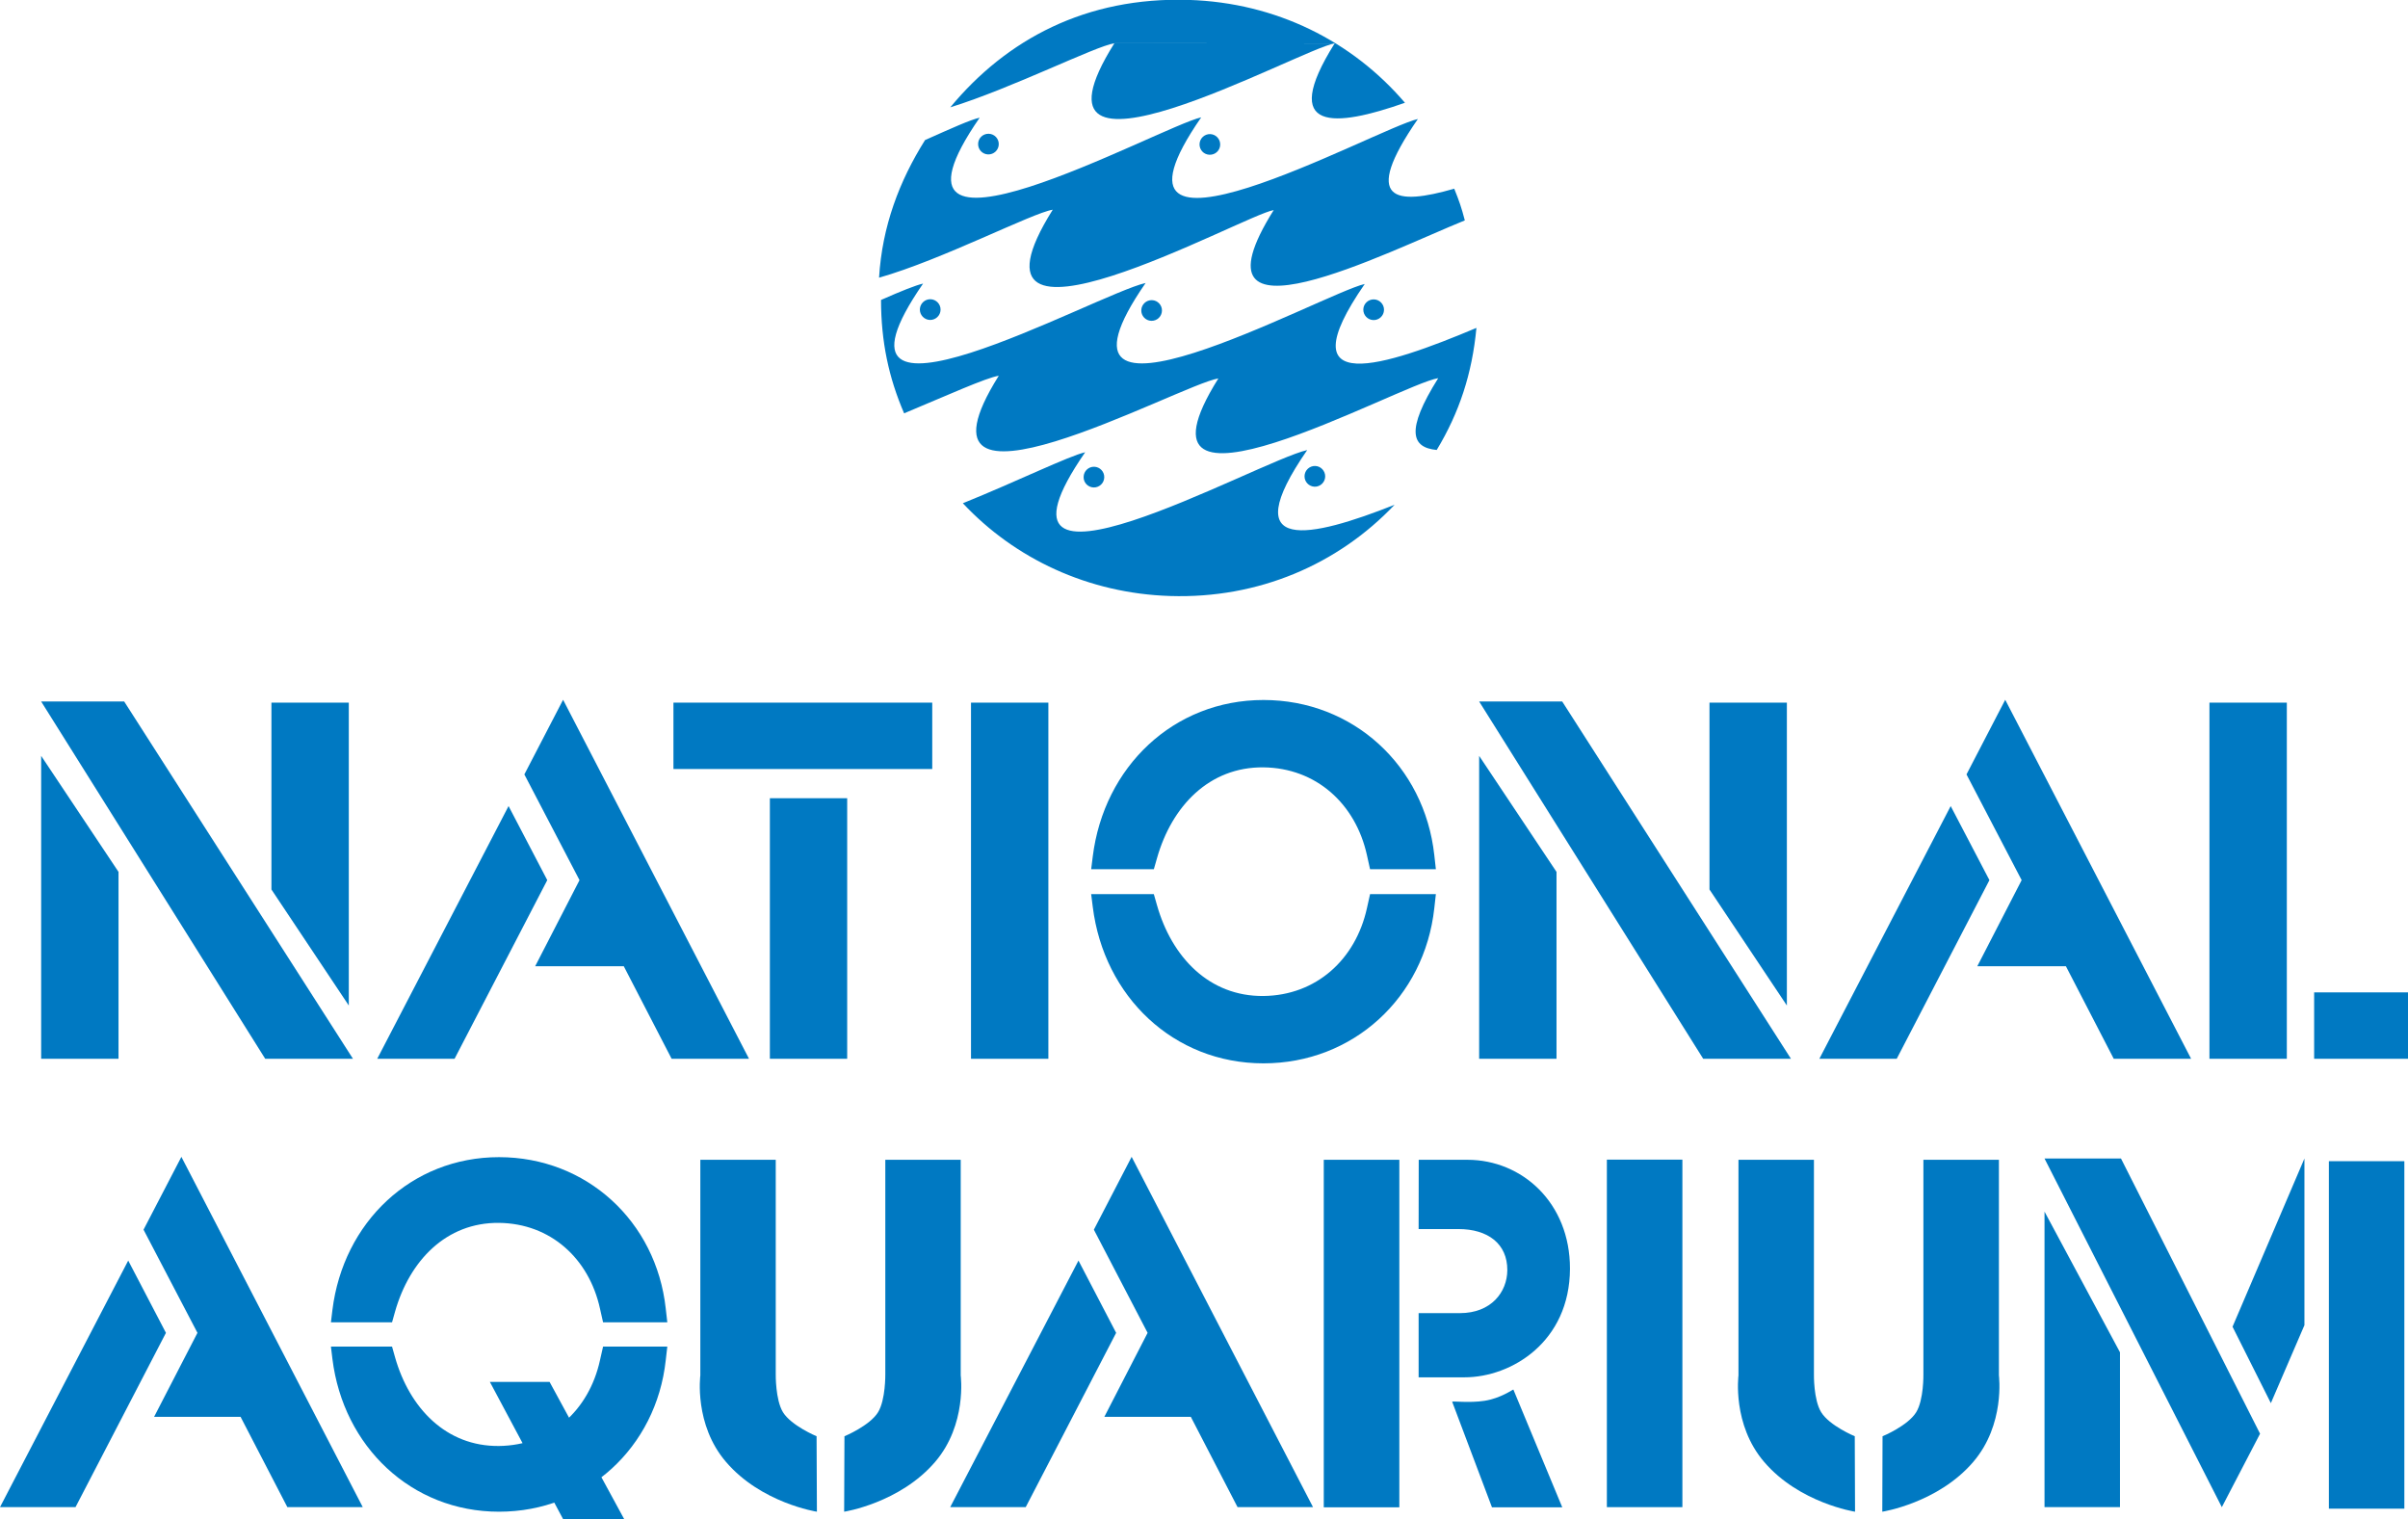 <?xml version="1.0" encoding="UTF-8" standalone="no"?>
<!-- Created with Inkscape (http://www.inkscape.org/) -->

<svg
   xmlns:dc="http://purl.org/dc/elements/1.1/"
   xmlns:cc="http://creativecommons.org/ns#"
   xmlns:rdf="http://www.w3.org/1999/02/22-rdf-syntax-ns#"
   xmlns:svg="http://www.w3.org/2000/svg"
   xmlns="http://www.w3.org/2000/svg"
   xmlns:sodipodi="http://sodipodi.sourceforge.net/DTD/sodipodi-0.dtd"
   xmlns:inkscape="http://www.inkscape.org/namespaces/inkscape"
   id="svg3020"
   version="1.1"
   inkscape:version="0.48.5 r10040"
   width="1000"
   height="630.96"
   xml:space="preserve"
   sodipodi:docname="AccessibilityGuide2013.pdf"><defs
     id="defs3024"><clipPath
       clipPathUnits="userSpaceOnUse"
       id="clipPath3078"><path
         d="M 0,0 432,0 432,720 0,720 0,0 z"
         id="path3080"
         inkscape:connector-curvature="0" /></clipPath><clipPath
       clipPathUnits="userSpaceOnUse"
       id="clipPath3148"><path
         d="M 0,0 432,0 432,720 0,720 0,0 z"
         id="path3150"
         inkscape:connector-curvature="0" /></clipPath><clipPath
       clipPathUnits="userSpaceOnUse"
       id="clipPath3174"><path
         d="M 0,0 432,0 432,720 0,720 0,0 z"
         id="path3176"
         inkscape:connector-curvature="0" /></clipPath><clipPath
       clipPathUnits="userSpaceOnUse"
       id="clipPath3194"><path
         d="M 0,0 432,0 432,720 0,720 0,0 z"
         id="path3196"
         inkscape:connector-curvature="0" /></clipPath><clipPath
       clipPathUnits="userSpaceOnUse"
       id="clipPath3206"><path
         d="M 0,0 432,0 432,720 0,720 0,0 z"
         id="path3208"
         inkscape:connector-curvature="0" /></clipPath><clipPath
       clipPathUnits="userSpaceOnUse"
       id="clipPath3222"><path
         d="M 0,0 432,0 432,720 0,720 0,0 z"
         id="path3224"
         inkscape:connector-curvature="0" /></clipPath></defs><sodipodi:namedview
     pagecolor="#ffffff"
     bordercolor="#666666"
     borderopacity="1"
     objecttolerance="10"
     gridtolerance="10"
     guidetolerance="10"
     inkscape:pageopacity="0"
     inkscape:pageshadow="2"
     inkscape:window-width="1011"
     inkscape:window-height="1035"
     id="namedview3022"
     showgrid="false"
     fit-margin-top="0"
     fit-margin-left="0"
     fit-margin-right="0"
     fit-margin-bottom="0"
     inkscape:zoom="0.15173947"
     inkscape:cx="1178.2508"
     inkscape:cy="800.08738"
     inkscape:window-x="897"
     inkscape:window-y="-21"
     inkscape:window-maximized="0"
     inkscape:current-layer="g3028"><inkscape:grid
       type="xygrid"
       id="grid3265"
       empspacing="5"
       visible="true"
       enabled="true"
       snapvisiblegridlinesonly="true"
       originx="139.988px"
       originy="752.077px" /></sodipodi:namedview><g
     id="g3028"
     inkscape:groupmode="layer"
     inkscape:label="AccessibilityGuide2013"
     transform="matrix(1.25,0,0,-1.25,139.988,-121.116)"><g
       id="g3074"
       style="fill:#0079c2;fill-opacity:1"
       transform="matrix(7.853,0,0,7.853,-622.835,-2121.001)"><g
         id="g3076"
         clip-path="url(#clipPath3078)"
         style="fill:#0079c2;fill-opacity:1"><g
           id="g3082"
           transform="translate(112.194,255.918)"
           style="fill:#0079c2;fill-opacity:1"><path
             d="M 0,0 C -4.449,-7.094 7.887,-0.226 9.321,-0.004"
             style="fill:#0079c2;fill-opacity:1;fill-rule:nonzero;stroke:none"
             id="path3084"
             inkscape:connector-curvature="0" /></g><g
           id="g3086"
           transform="translate(121.515,255.915)"
           style="fill:#0079c2;fill-opacity:1"><path
             d="m 0,0 c -2.379,-3.792 0.021,-3.551 2.973,-2.513 -2.228,2.605 -5.446,4.234 -9.141,4.351 -4.35,0.137 -7.718,-1.672 -10.094,-4.544 2.627,0.815 6.127,2.584 6.941,2.71"
             style="fill:#0079c2;fill-opacity:1;fill-rule:nonzero;stroke:none"
             id="path3088"
             inkscape:connector-curvature="0" /></g><g
           id="g3090"
           transform="translate(125.896,241.752)"
           style="fill:#0079c2;fill-opacity:1"><path
             d="m 0,0 c -1.617,-0.249 -13.693,-7.01 -9.301,-0.012 -1.618,-0.25 -13.68,-6.885 -9.29,0.114 -0.533,-0.082 -2.194,-0.834 -4.005,-1.59 -0.657,1.524 -0.974,3.041 -0.977,4.796 0.85,0.376 1.468,0.623 1.78,0.693 -5.097,-7.37 7.313,-0.446 9.414,0.025 -5.14,-7.431 7.529,-0.431 9.27,-0.042 C -6.488,-0.898 -2.226,0.507 1.616,2.126 1.435,0.187 0.888,-1.462 -0.064,-3.038 -1.121,-2.938 -1.405,-2.238 0,0"
             style="fill:#0079c2;fill-opacity:1;fill-rule:nonzero;stroke:none"
             id="path3092"
             inkscape:connector-curvature="0" /></g><g
           id="g3094"
           transform="translate(105.785,236.46)"
           style="fill:#0079c2;fill-opacity:1"><path
             d="M 0,0 C 2.276,0.919 4.501,2.008 5.175,2.157 0.078,-5.213 12.467,1.779 14.568,2.25 11.486,-2.208 14.74,-1.462 18.264,-0.065 15.873,-2.585 12.512,-4.043 8.769,-3.924 5.304,-3.815 2.195,-2.344 0,0"
             style="fill:#0079c2;fill-opacity:1;fill-rule:nonzero;stroke:none"
             id="path3096"
             inkscape:connector-curvature="0" /></g><g
           id="g3098"
           transform="translate(102.24,246.002)"
           style="fill:#0079c2;fill-opacity:1"><path
             d="m 0,0 c 0.131,2.174 0.858,4.091 1.946,5.823 1.158,0.515 1.92,0.86 2.31,0.946 -5.139,-7.431 7.632,-0.374 9.373,0.015 -5.141,-7.43 7.427,-0.46 9.166,-0.07 C 20.372,3.208 21.852,3.05 24.333,3.765 24.539,3.257 24.641,2.962 24.781,2.424 21.556,1.121 12.819,-3.321 16.696,2.86 15.449,2.665 2.8,-4.375 7.348,2.876 6.486,2.742 2.669,0.759 0,0"
             style="fill:#0079c2;fill-opacity:1;fill-rule:nonzero;stroke:none"
             id="path3100"
             inkscape:connector-curvature="0" /></g><g
           id="g3102"
           transform="translate(120.663,237.16)"
           style="fill:#0079c2;fill-opacity:1"><path
             d="M 0,0 C 0.241,-0.008 0.444,0.185 0.451,0.424 0.458,0.665 0.269,0.87 0.027,0.877 -0.215,0.883 -0.416,0.693 -0.423,0.452 -0.43,0.211 -0.241,0.01 0,0"
             style="fill:#0079c2;fill-opacity:1;fill-rule:nonzero;stroke:none"
             id="path3104"
             inkscape:connector-curvature="0" /></g><g
           id="g3106"
           transform="translate(111.317,237.128)"
           style="fill:#0079c2;fill-opacity:1"><path
             d="M 0,0 C 0.241,-0.007 0.444,0.183 0.45,0.425 0.458,0.666 0.269,0.868 0.026,0.876 -0.214,0.882 -0.416,0.694 -0.423,0.451 -0.433,0.209 -0.242,0.007 0,0"
             style="fill:#0079c2;fill-opacity:1;fill-rule:nonzero;stroke:none"
             id="path3108"
             inkscape:connector-curvature="0" /></g><g
           id="g3110"
           transform="translate(113.757,244.177)"
           style="fill:#0079c2;fill-opacity:1"><path
             d="M 0,0 C 0.242,-0.007 0.443,0.183 0.451,0.424 0.46,0.665 0.27,0.867 0.028,0.875 -0.214,0.881 -0.416,0.692 -0.423,0.451 -0.431,0.21 -0.241,0.007 0,0"
             style="fill:#0079c2;fill-opacity:1;fill-rule:nonzero;stroke:none"
             id="path3112"
             inkscape:connector-curvature="0" /></g><g
           id="g3114"
           transform="translate(123.151,244.209)"
           style="fill:#0079c2;fill-opacity:1"><path
             d="M 0,0 C 0.241,-0.007 0.444,0.181 0.451,0.425 0.458,0.664 0.269,0.867 0.027,0.875 -0.215,0.882 -0.417,0.692 -0.424,0.453 -0.431,0.21 -0.243,0.008 0,0"
             style="fill:#0079c2;fill-opacity:1;fill-rule:nonzero;stroke:none"
             id="path3116"
             inkscape:connector-curvature="0" /></g><g
           id="g3118"
           transform="translate(116.221,251.203)"
           style="fill:#0079c2;fill-opacity:1"><path
             d="M 0,0 C 0.242,-0.008 0.445,0.181 0.451,0.422 0.458,0.664 0.269,0.866 0.027,0.874 -0.214,0.88 -0.415,0.691 -0.423,0.451 -0.431,0.208 -0.241,0.006 0,0"
             style="fill:#0079c2;fill-opacity:1;fill-rule:nonzero;stroke:none"
             id="path3120"
             inkscape:connector-curvature="0" /></g><g
           id="g3122"
           transform="translate(104.391,244.214)"
           style="fill:#0079c2;fill-opacity:1"><path
             d="M 0,0 C 0.24,-0.006 0.444,0.183 0.451,0.425 0.46,0.666 0.268,0.868 0.028,0.877 -0.213,0.883 -0.416,0.694 -0.425,0.453 -0.432,0.21 -0.241,0.009 0,0"
             style="fill:#0079c2;fill-opacity:1;fill-rule:nonzero;stroke:none"
             id="path3124"
             inkscape:connector-curvature="0" /></g><g
           id="g3126"
           transform="translate(106.853,251.217)"
           style="fill:#0079c2;fill-opacity:1"><path
             d="M 0,0 C 0.241,-0.007 0.444,0.182 0.451,0.423 0.46,0.665 0.269,0.867 0.028,0.874 -0.214,0.881 -0.416,0.693 -0.422,0.451 -0.431,0.208 -0.24,0.007 0,0"
             style="fill:#0079c2;fill-opacity:1;fill-rule:nonzero;stroke:none"
             id="path3128"
             inkscape:connector-curvature="0" /></g></g></g><g
       id="g3130"
       transform="matrix(8.55,0,0,8.55,3.89,-430.942)"
       style="fill:#0079c2;fill-opacity:1"><path
         d="m 0,0 0,11.768 -3.006,0 0,-7.26 L 0,0 z m -8.948,-2.07 0,7.262 -3.006,4.508 0,-11.77 3.006,0 z m -3.006,13.883 3.226,0 8.89,-13.883 -3.41,0 -8.706,13.883 z"
         style="fill:#0079c2;fill-opacity:1;fill-rule:nonzero;stroke:none"
         id="path3132"
         inkscape:connector-curvature="0" /></g><g
       id="g3134"
       transform="matrix(8.55,0,0,8.55,13.336,-448.637)"
       style="fill:#0079c2;fill-opacity:1"><path
         d="M 0,0 5.103,9.819 6.607,6.941 3.005,0 0,0 z M 7.222,13.949 14.446,0 11.439,0 9.58,3.596 l -3.443,0 1.723,3.345 -2.143,4.108 1.505,2.9 z"
         style="fill:#0079c2;fill-opacity:1;fill-rule:nonzero;stroke:none"
         id="path3136"
         inkscape:connector-curvature="0" /></g><g
       id="g3138"
       transform="matrix(8.55,0,0,8.55,197.723,-330.322)"
       style="fill:#0079c2;fill-opacity:1"><path
         d="m 0,0 -10.056,0 0,-2.579 10.056,0 0,0.006 L 0,0 z m -3.305,-3.714 -3.004,0 0,-10.124 3.004,0 0,10.124 z"
         style="fill:#0079c2;fill-opacity:1;fill-rule:nonzero;stroke:none"
         id="path3140"
         inkscape:connector-curvature="0" /></g><path
       d="m 236.305,-330.322 -25.702,0 0,-118.316 25.702,0 0,118.316 z"
       style="fill:#0079c2;fill-opacity:1;fill-rule:nonzero;stroke:none"
       id="path3142"
       inkscape:connector-curvature="0" /><g
       id="g3144"
       style="fill:#0079c2;fill-opacity:1"
       transform="matrix(8.55,0,0,8.55,-1255.609,-2487.278)"><g
         id="g3146"
         clip-path="url(#clipPath3148)"
         style="fill:#0079c2;fill-opacity:1"><g
           id="g3152"
           transform="translate(176.156,245.802)"
           style="fill:#0079c2;fill-opacity:1"><path
             d="m 0,0 0.061,0.489 c 0.432,3.492 3.143,6.087 6.635,6.087 3.477,0 6.255,-2.552 6.637,-6.026 L 13.394,0 10.837,0 10.715,0.55 C 10.273,2.547 8.74,3.935 6.696,3.959 4.588,3.981 3.132,2.453 2.557,0.427 L 2.435,0 0,0 z m 2.435,-0.968 0.122,-0.427 c 0.575,-2.025 2.031,-3.552 4.139,-3.53 2.044,0.024 3.577,1.41 4.019,3.41 l 0.122,0.547 2.557,0 -0.061,-0.547 c -0.382,-3.477 -3.16,-6.027 -6.637,-6.027 -3.492,0 -6.203,2.595 -6.635,6.086 L 0,-0.968 l 2.435,0 z"
             style="fill:#0079c2;fill-opacity:1;fill-rule:nonzero;stroke:none"
             id="path3154"
             inkscape:connector-curvature="0" /></g></g></g><g
       id="g3156"
       transform="matrix(8.55,0,0,8.55,481.654,-430.942)"
       style="fill:#0079c2;fill-opacity:1"><path
         d="m 0,0 0,11.768 -3.007,0 0,-7.26 L 0,0 z m -8.951,-2.07 0,7.262 -3.006,4.508 0,-11.77 3.006,0 z m -3.006,13.883 3.227,0 8.889,-13.883 -3.41,0 -8.706,13.883 z"
         style="fill:#0079c2;fill-opacity:1;fill-rule:nonzero;stroke:none"
         id="path3158"
         inkscape:connector-curvature="0" /></g><g
       id="g3160"
       transform="matrix(8.55,0,0,8.55,492.449,-448.637)"
       style="fill:#0079c2;fill-opacity:1"><path
         d="M 0,0 5.103,9.819 6.608,6.941 3.006,0 0,0 z M 7.222,13.949 14.445,0 11.439,0 9.58,3.596 l -3.443,0 1.723,3.345 -2.143,4.108 1.505,2.9 z"
         style="fill:#0079c2;fill-opacity:1;fill-rule:nonzero;stroke:none"
         id="path3162"
         inkscape:connector-curvature="0" /></g><path
       d="m 647.755,-330.322 -25.71,0 0,-118.316 25.71,0 0,118.316 z m 9.072,-118.316 31.182,0 0,22.059 -31.182,0 0,-22.059 z"
       style="fill:#0079c2;fill-opacity:1;fill-rule:nonzero;stroke:none"
       id="path3164"
       inkscape:connector-curvature="0" /><g
       id="g3166"
       transform="matrix(8.343,0,0,8.343,-111.991,-597.596)"
       style="fill:#0079c2;fill-opacity:1"><path
         d="M 0,0 5.106,9.819 6.608,6.941 3.007,0 0,0 z M 7.223,13.949 14.446,0 11.443,0 9.58,3.596 l -3.444,0 1.727,3.345 -2.147,4.108 1.507,2.9 z"
         style="fill:#0079c2;fill-opacity:1;fill-rule:nonzero;stroke:none"
         id="path3168"
         inkscape:connector-curvature="0" /></g><g
       style="fill:#0079c2;fill-opacity:1"
       clip-path="url(#clipPath3174)"
       id="g3172"
       transform="matrix(8.343,0,0,8.343,-2062.593,-2586.911)"><g
         style="fill:#0079c2;fill-opacity:1"
         transform="translate(246.979,245.802)"
         id="g3178"><path
           inkscape:connector-curvature="0"
           id="path3180"
           style="fill:#0079c2;fill-opacity:1;fill-rule:nonzero;stroke:none"
           d="m 0,0 0.059,0.489 c 0.432,3.492 3.143,6.087 6.635,6.087 3.48,0 6.258,-2.552 6.638,-6.026 L 13.395,0 10.837,0 10.713,0.55 C 10.272,2.547 8.74,3.935 6.694,3.959 4.589,3.981 3.131,2.453 2.554,0.427 L 2.434,0 0,0 z m 2.434,-0.968 0.12,-0.427 c 0.577,-2.025 2.035,-3.552 4.14,-3.53 2.046,0.024 3.578,1.41 4.019,3.41 l 0.124,0.547 2.558,0 -0.063,-0.547 c -0.38,-3.477 -3.158,-6.027 -6.638,-6.027 -3.492,0 -6.203,2.595 -6.635,6.086 L 0,-0.968 l 2.434,0 z m 3.895,-1.405 2.378,0 2.98,-5.481 -2.433,0 -2.925,5.481 z" /></g><g
         style="fill:#0079c2;fill-opacity:1"
         transform="translate(262.713,240.24)"
         id="g3182"><path
           inkscape:connector-curvature="0"
           id="path3184"
           style="fill:#0079c2;fill-opacity:1;fill-rule:nonzero;stroke:none"
           d="M 0,0 C 1.398,-1.633 3.605,-1.98 3.618,-1.98 L 3.605,1.025 C 3.603,1.025 2.6,1.444 2.266,1.982 1.964,2.479 1.979,3.487 1.979,3.493 l 0,8.54 -3.003,0 0,-8.586 C -1.024,3.437 -1.282,1.49 0,0 M 8.323,0 C 6.921,-1.633 4.715,-1.98 4.703,-1.98 l 0.012,3.005 c 0.005,0 1.008,0.419 1.339,0.957 0.302,0.497 0.288,1.505 0.288,1.511 l 0,8.54 3.003,0 0,-8.586 C 9.345,3.437 9.603,1.49 8.323,0" /></g></g><g
       id="g3186"
       transform="matrix(8.343,0,0,8.343,203.691,-597.596)"
       style="fill:#0079c2;fill-opacity:1"><path
         d="M 0,0 5.108,9.819 6.608,6.941 3.007,0 0,0 z M 7.225,13.949 14.448,0 11.443,0 9.582,3.596 l -3.444,0 1.723,3.345 -2.14,4.108 1.504,2.9 z"
         style="fill:#0079c2;fill-opacity:1;fill-rule:nonzero;stroke:none"
         id="path3188"
         inkscape:connector-curvature="0" /></g><g
       id="g3190"
       style="fill:#0079c2;fill-opacity:1"
       transform="matrix(8.343,0,0,8.343,-2068.301,-2586.911)"><g
         id="g3192"
         clip-path="url(#clipPath3194)"
         style="fill:#0079c2;fill-opacity:1"><path
           d="m 290.208,252.273 -3.009,0 0,-13.838 3.009,0 0,13.838 z m 3.689,-13.838 -1.584,4.201 c -0.013,0.04 0.682,-0.055 1.286,0.04 0.651,0.1 1.144,0.464 1.15,0.448 l 1.947,-4.689 -2.799,0 z m -2.917,13.838 1.941,0 c 2.166,0 4.086,-1.705 4.082,-4.338 -0.011,-2.907 -2.323,-4.324 -4.201,-4.324 l -1.826,0 0,2.556 1.641,0 c 1.257,0 1.884,0.846 1.891,1.707 0.006,1.061 -0.781,1.641 -1.948,1.641 l -1.584,0 0.004,2.758 z"
           style="fill:#0079c2;fill-opacity:1;fill-rule:nonzero;stroke:none"
           id="path3198"
           inkscape:connector-curvature="0" /></g></g><path
       d="m 446.943,-482.144 -25.088,0 0,-115.453 25.088,0 0,115.453 z"
       style="fill:#0079c2;fill-opacity:1;fill-rule:nonzero;stroke:none"
       id="path3200"
       inkscape:connector-curvature="0" /><g
       id="g3202"
       style="fill:#0079c2;fill-opacity:1"
       transform="matrix(8.343,0,0,8.343,-2080.617,-2586.911)"><g
         id="g3204"
         clip-path="url(#clipPath3206)"
         style="fill:#0079c2;fill-opacity:1"><g
           id="g3210"
           transform="translate(306.213,240.24)"
           style="fill:#0079c2;fill-opacity:1"><path
             d="M 0,0 C 1.398,-1.633 3.607,-1.98 3.618,-1.98 L 3.607,1.025 C 3.603,1.025 2.6,1.444 2.269,1.982 1.962,2.479 1.981,3.487 1.981,3.493 l 0,8.54 -3.005,0 0,-8.586 C -1.024,3.437 -1.28,1.49 0,0 m 8.323,0 c -1.4,-1.633 -3.61,-1.98 -3.62,-1.98 l 0.01,3.005 c 0.009,0 1.01,0.419 1.341,0.957 0.304,0.497 0.286,1.505 0.286,1.511 l 0,8.54 3.007,0 0,-8.586 C 9.347,3.437 9.603,1.49 8.323,0"
             style="fill:#0079c2;fill-opacity:1;fill-rule:nonzero;stroke:none"
             id="path3212"
             inkscape:connector-curvature="0" /></g></g></g><g
       id="g3214"
       transform="matrix(8.343,0,0,8.343,592.322,-597.596)"
       style="fill:#0079c2;fill-opacity:1"><path
         d="M 0,0 0,6.166 -3.005,11.769 -3.005,0 0,0 z m 11.324,13.777 -3.005,0 0,-13.837 3.005,0 0,13.837 z m -14.329,0.106 3.045,0 L 5.578,2.924 4.056,0 -3.005,13.883 z m 10.35,0 0,-6.637 -1.337,-3.104 -1.526,3.042 2.863,6.699 z"
         style="fill:#0079c2;fill-opacity:1;fill-rule:nonzero;stroke:none"
         id="path3216"
         inkscape:connector-curvature="0" /></g></g></svg>